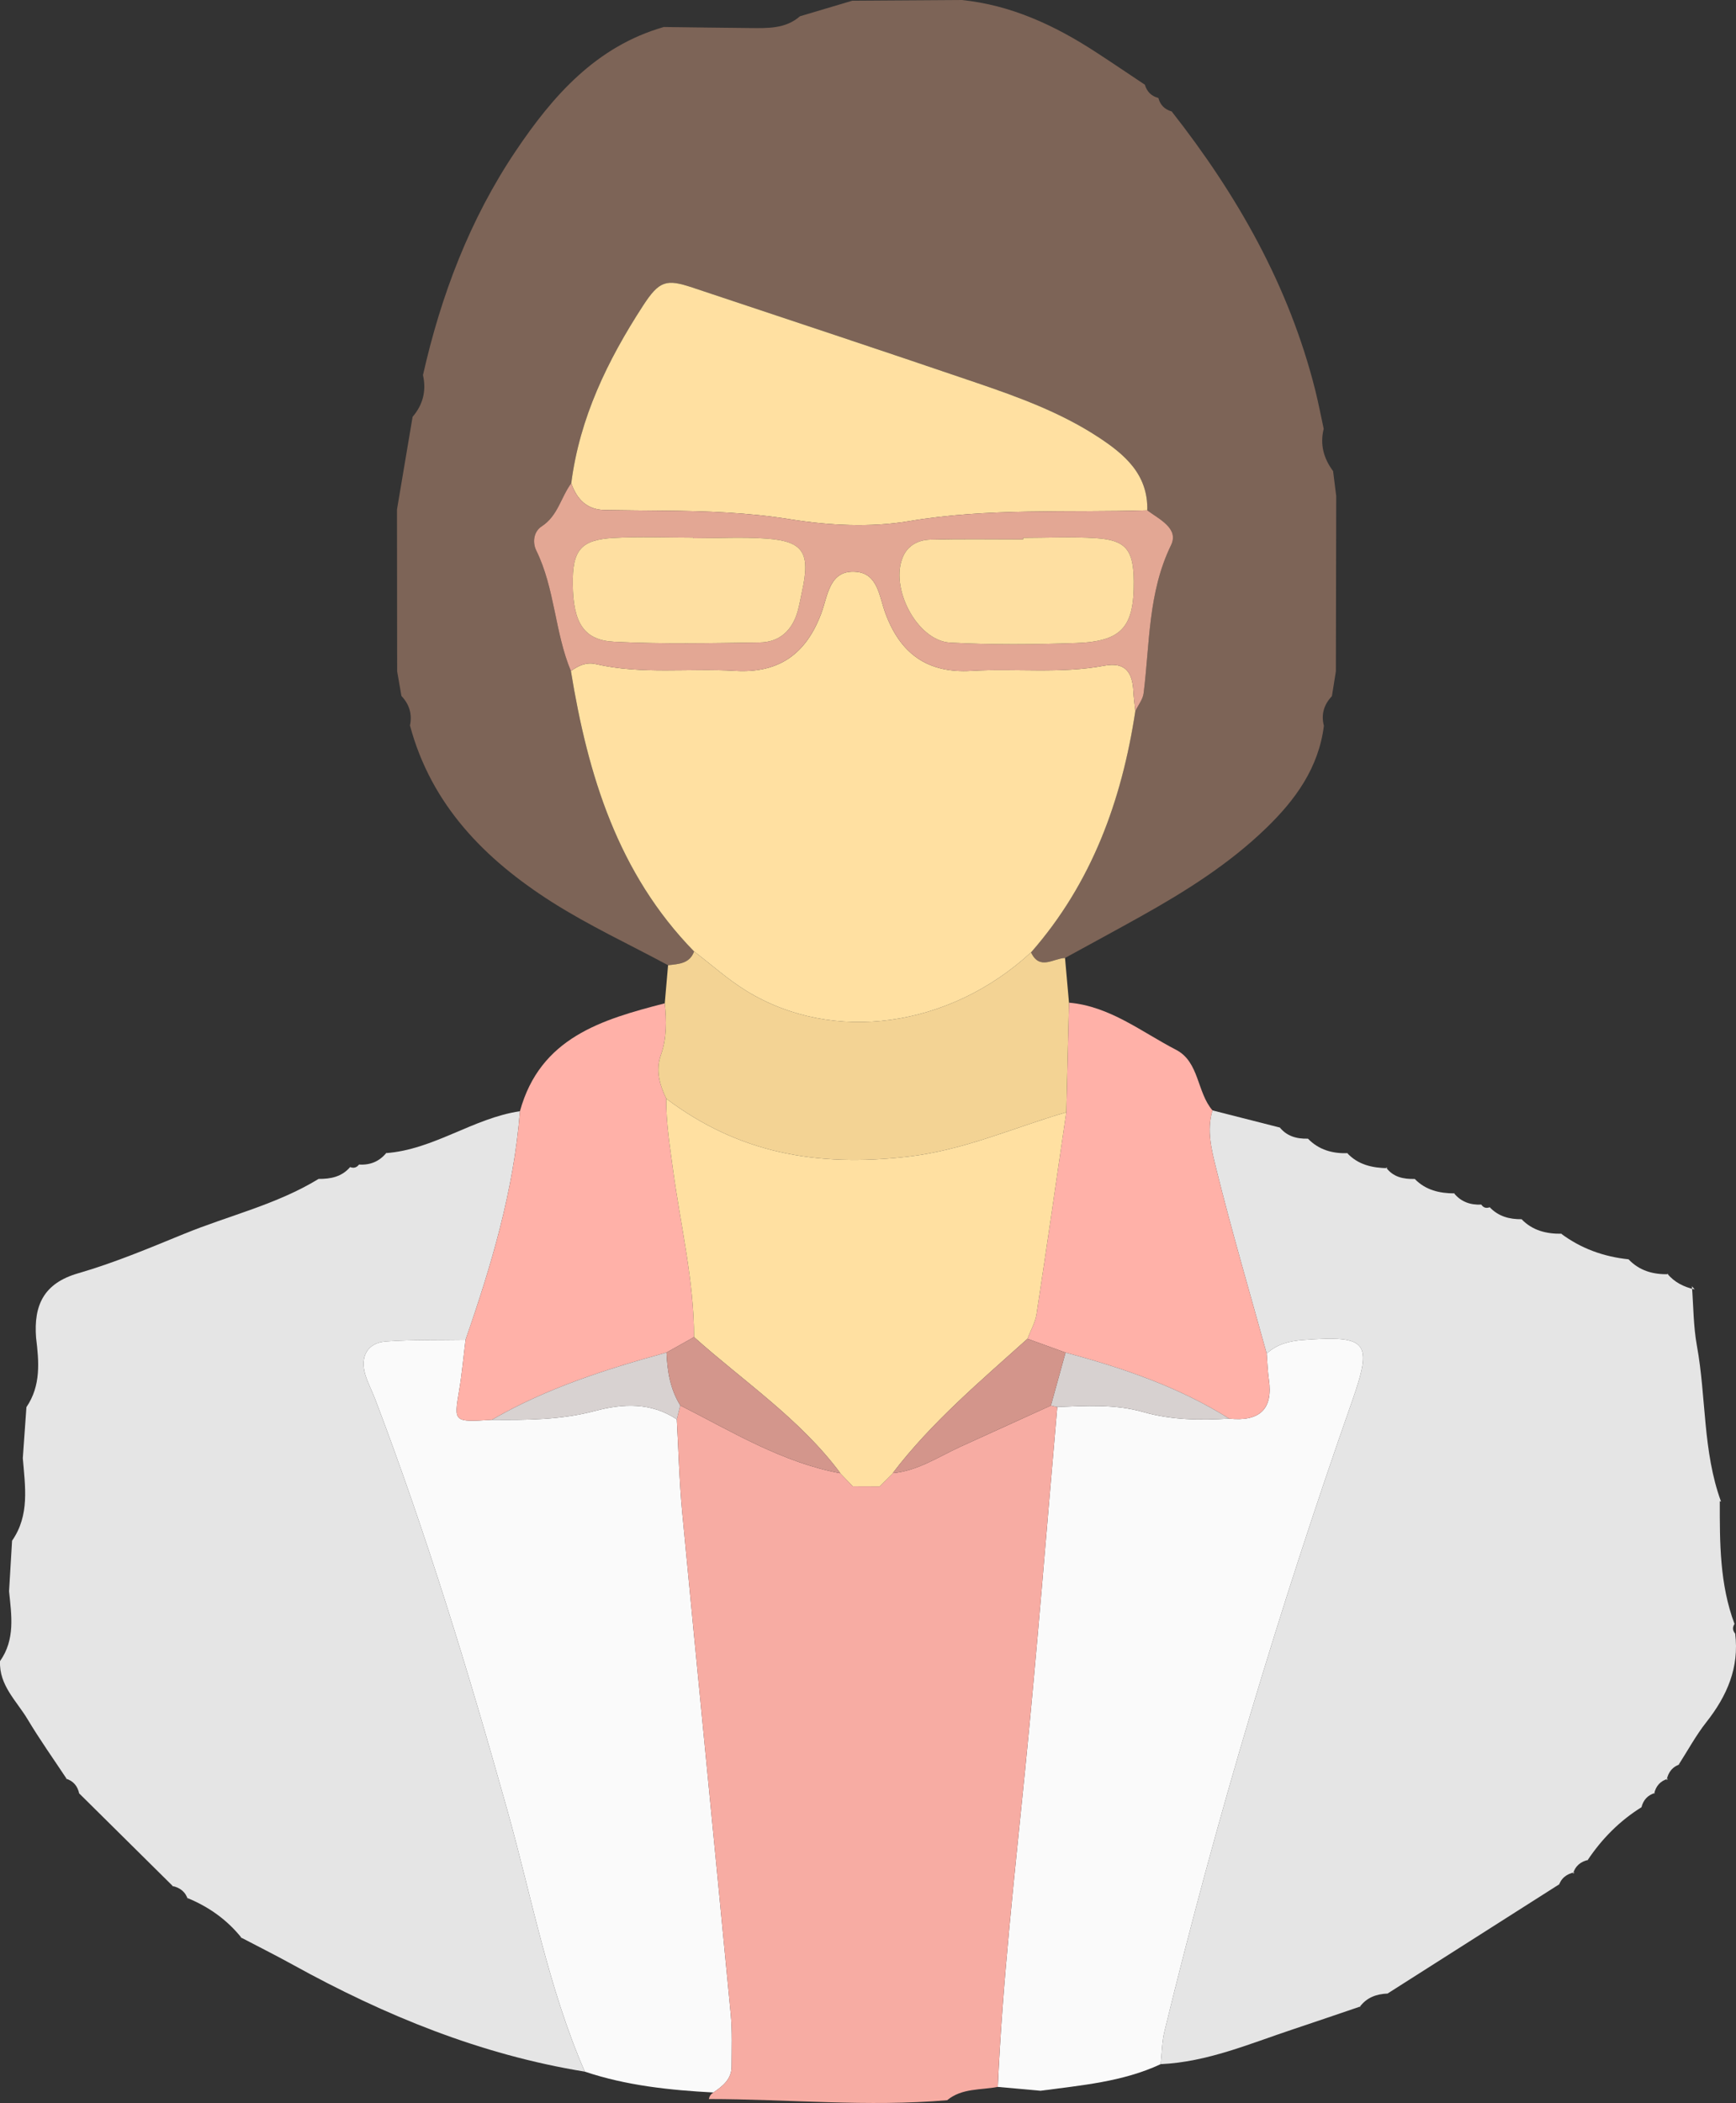   <svg xmlns="http://www.w3.org/2000/svg" viewBox="0 0 249.138 301.754">
   <rect x="0" y="0" width="249.138" height="301.754" fill="#333333" stroke="none"/>
   <g>
    <g>
     <path d="m212.582,172.844c.302.446.705.573,1.211.382,1.25,1.317,2.834,1.739,4.583,1.718,0,0-.018-.007-.018-.007,1.574,1.635,3.567,2.12,5.746,2.09,0,0-.144-.068-.143-.068,2.895,2.186,6.175,3.363,9.762,3.739,0,0-.014-.005-.014-.005,1.565,1.648,3.539,2.197,5.739,2.141,0,0-.187-.099-.186-.099,1.023,1.266,2.396,1.925,3.942,2.287,0,0-.393-.456-.391-.454.223,2.843.202,5.728.711,8.517,1.357,7.43.825,15.151,3.464,22.376,0,0-.177-.059-.176-.06-.007,5.957-.023,11.914,2.112,17.614-.314.485-.283.947.094,1.386.611,4.885-1.173,8.948-4.135,12.708-1.503,1.908-2.672,4.079-3.992,6.131,0,0,.325-.119.324-.117-1.183.336-1.807,1.159-2.041,2.326,0,0,.223-.226.222-.225-1.121.308-1.766,1.055-2.009,2.174,0,0,.126-.131.126-.131-1.054.312-1.687,1.018-1.946,2.075,0,0,.038-.045.038-.045-3.167,1.967-5.724,4.557-7.786,7.651,0,0,.107-.073.107-.073-1.104.257-1.872.879-2.183,2.001,0,0,.232-.228.231-.227-1.168.239-1.981.878-2.322,2.052,0,0,.108-.321.109-.32-8.246,5.247-16.492,10.493-24.738,15.739,0,0,.138-.072.138-.072-1.628.07-3.049.567-4.043,1.951,0,0,.167-.11.167-.11-3.244,1.1-6.482,2.216-9.733,3.297-6.221,2.068-12.296,4.692-18.98,4.998.175-1.576.177-3.193.548-4.72,7.436-30.556,16.469-60.64,26.884-90.307,3.028-8.625,2.353-9.574-6.99-8.886-1.955.144-3.751.594-5.229,1.954-2.438-8.813-5.023-17.59-7.226-26.461-.666-2.68-1.424-5.559-.557-8.435,3.227.821,6.453,1.643,9.68,2.464,0,0-.102-.119-.1-.119,1.044,1.357,2.486,1.755,4.112,1.714,0,0,.022.008.022.008,1.566,1.61,3.524,2.142,5.7,2.074,0,0-.113-.052-.113-.052,1.575,1.72,3.632,2.164,5.841,2.207,0,0-.263-.149-.261-.149,1.029,1.437,2.524,1.728,4.152,1.692h0c1.574,1.617,3.569,2.068,5.727,2.071,0,0-.124-.06-.124-.06,1.013,1.27,2.364,1.74,3.945,1.667Z" style="fill:#e5e5e5;">
     </path>
     <path d="m50.25,167.463c.516.198.941.076,1.273-.366,1.599.106,2.919-.438,3.938-1.686,0,0-.101.052-.101.052,6.89-.499,12.526-5.016,19.257-6.018-.877,11.342-4.101,22.124-7.803,32.793-3.815.064-7.64-.026-11.44.243-2.633.187-3.737,2.181-2.945,4.786.368,1.211.978,2.346,1.43,3.534,7.351,19.333,13.383,39.076,18.965,58.992,3.513,12.533,5.86,25.437,11.104,37.463-14.946-2.424-28.715-8.058-41.888-15.333-2.492-1.376-5.041-2.65-7.564-3.971,0,0,.236.163.235.165-2.094-2.639-4.745-4.52-7.849-5.788,0,0,.134.31.132.309-.34-1.163-1.143-1.799-2.302-2.03,0,0,.185.098.185.099-4.513-4.467-9.025-8.934-13.538-13.402,0,0,.041.092.04.092-.233-1.13-.872-1.891-2.001-2.209,0,0,.225.108.224.109-1.894-2.865-3.889-5.668-5.65-8.613-1.577-2.637-4.1-4.864-3.948-8.333,2.205-3.11,1.647-6.578,1.297-10.019.144-2.419.287-4.837.431-7.256,2.561-3.683,1.873-7.789,1.541-11.848.174-2.44.347-4.881.521-7.321,2.105-3.095,1.803-6.523,1.383-9.968-.347-4.616,1.066-7.798,6.03-9.233,5.175-1.496,10.186-3.604,15.184-5.651,6.439-2.637,13.312-4.215,19.326-7.892l.006-.003c1.727.018,3.328-.299,4.523-1.697Z" style="fill:#e5e5e5;">
     </path>
     <path d="m149.321,299.998c-2.042-.184-4.084-.368-6.123-.551.679-15.211,2.406-30.329,3.918-45.472,1.732-17.344,3.095-34.725,4.618-52.091,4.141-.163,8.304-.428,12.351.73,4.059,1.161,8.176,1.184,12.326.945q6.606.685,5.69-5.594c-.178-1.237-.215-2.494-.317-3.741,1.479-1.361,3.274-1.81,5.229-1.954,9.343-.688,10.018.261,6.99,8.886-10.415,29.667-19.448,59.751-26.884,90.307-.372,1.527-.373,3.144-.548,4.72-5.468,2.552-11.394,3.029-17.251,3.817Z" style="fill:#fafafa;">
     </path>
     <path d="m181.785,194.223c.102,1.248.139,2.505.317,3.741q.904,6.281-5.692,5.595c-7.266-4.562-15.277-7.273-23.489-9.479-1.821-.66-3.643-1.321-5.466-1.982.446-1.181,1.116-2.327,1.303-3.547,1.475-9.645,2.857-19.303,4.268-28.958.13-5.241.259-10.481.389-15.722,5.877.516,10.392,4.194,15.358,6.76,3.356,1.735,2.98,6.087,5.233,8.695-.87,2.874-.112,5.753.553,8.433,2.203,8.872,4.788,17.648,7.226,26.461Z" style="fill:#ffb1a8;">
     </path>
     <path d="m102.38,300.249c-6.256-.339-12.463-.983-18.449-2.993-5.246-12.026-7.593-24.93-11.106-37.463-5.582-19.916-11.614-39.659-18.965-58.992-.452-1.188-1.061-2.323-1.43-3.534-.792-2.605.312-4.599,2.945-4.786,3.8-.27,7.625-.18,11.44-.244-.301,2.426-.515,4.867-.921,7.276-.769,4.569-.814,4.561,4.697,4.212,4.981.042,9.92.031,14.825-1.278,3.951-1.054,8.024-1.251,11.712,1.215.25,4.439.354,8.892.775,13.315,2.286,23.987,4.668,47.965,6.96,71.952.241,2.519.136,5.073.128,7.611-.006,1.809-1.276,2.798-2.61,3.709Z" style="fill:#fafafa;">
     </path>
     <path d="m70.59,203.725c-5.51.349-5.465.357-4.696-4.212.405-2.409.62-4.85.921-7.276,3.702-10.668,6.926-21.45,7.803-32.792,2.905-10.567,11.749-13.151,20.784-15.48.266,2.495.297,4.985-.547,7.384-.79,2.246-.2,4.28.76,6.291-.027,3.432.51,6.788.969,10.188,1.08,7.995,3.021,15.895,3.017,24.028-1.316.74-2.632,1.477-3.948,2.215-8.671,2.395-17.221,5.105-25.064,9.653Z" style="fill:#ffb1a8;">
     </path>
     <path d="m164.304,12.158c.291.996.931,1.636,1.938,1.901.267,1.01.908,1.65,1.91,1.932,9.433,12.012,16.853,25.064,20.604,40.002.46,1.832.81,3.692,1.212,5.538-.559,2.247-.007,4.248,1.348,6.07.15,1.192.299,2.384.448,3.576-.017,8.385-.033,16.771-.05,25.156-.189,1.186-.379,2.372-.568,3.557-1.146,1.212-1.574,2.619-1.15,4.256-.761,6.034-4.076,10.611-8.304,14.696-5.33,5.15-11.532,9.047-17.952,12.636-3.617,2.022-7.265,3.99-10.898,5.98-1.68.058-3.641,1.826-4.88-.804,8.712-9.932,13.018-21.771,14.967-34.627.41-.848,1.08-1.665,1.191-2.552.895-7.15.626-14.446,3.93-21.239,1.177-2.421-1.668-3.708-3.403-5.008.12-5.191-3.273-8.053-7.102-10.552-5.384-3.513-11.391-5.699-17.419-7.755-13.562-4.626-27.164-9.134-40.759-13.663-3.747-1.249-4.75-.994-7.092,2.611-5.071,7.808-9.095,16.078-10.296,25.47-1.488,2.007-1.917,4.688-4.252,6.194-1.131.729-1.35,2.27-.775,3.443,2.69,5.483,2.65,11.732,4.974,17.305,2.437,14.935,6.745,29.047,17.684,40.244-.654,1.778-2.237,1.797-3.737,1.971-5.572-2.999-11.347-5.679-16.672-9.067-9.583-6.097-17.304-13.893-20.366-25.332.342-1.629-.093-3.033-1.225-4.235-.205-1.179-.41-2.358-.615-3.537-.008-7.736-.016-15.472-.024-23.208.747-4.435,1.493-8.869,2.24-13.304,1.497-1.749,1.999-3.746,1.491-5.994,2.591-11.479,6.732-22.365,13.304-32.143,5.322-7.917,11.542-15.016,21.258-17.801,4.113.051,8.226.116,12.339.149,2.533.021,5.101.141,7.205-1.69,2.503-.745,5.007-1.49,7.51-2.234,5.232-.034,10.463-.068,15.695-.102,7.09.728,13.338,3.633,19.223,7.46,2.371,1.542,4.712,3.13,7.067,4.698Z" style="fill:#7d6457;">
     </path>
     <path d="m95.876,138.497c1.5-.174,3.082-.193,3.737-1.972,2.507,1.907,4.872,4.047,7.545,5.683,12.407,7.591,29.086,5.261,40.806-5.553,1.238,2.63,3.2.863,4.88.804.189,2.138.379,4.275.57,6.412-.129,5.241-.259,10.482-.387,15.722-7.545,2.202-14.664,5.443-22.736,6.374-13.156,1.517-24.34-.533-34.676-8.327-.96-2.011-1.55-4.045-.76-6.291.844-2.399.813-4.889.547-7.384.158-1.822.316-3.645.474-5.468Z" style="fill:#f3d394;">
     </path>
     <path d="m102.38,300.249c1.334-.911,2.605-1.9,2.61-3.709.008-2.538.113-5.093-.128-7.611-2.291-23.987-4.674-47.965-6.96-71.952-.421-4.423-.525-8.876-.773-13.313.167-.667.333-1.336.498-2.005,7.439,3.779,14.614,8.181,22.991,9.746l-.114-.087c.626.65,1.251,1.301,1.877,1.951,1.291.005,2.581.009,3.872.014.667-.664,1.333-1.327,2-1.991l-.144.093c3.599-.332,6.543-2.342,9.708-3.79,4.327-1.98,8.663-3.943,12.994-5.913l.922.203c-1.523,17.365-2.886,34.746-4.619,52.091-1.512,15.142-3.24,30.26-3.918,45.472-2.468.471-5.14.152-7.267,1.908-11.404.987-22.8-.162-34.2-.166.081-.407.297-.72.649-.939Z" style="fill:#f7aca3;">
     </path>
     <path d="m152.919,194.08c8.214,2.206,16.225,4.917,23.491,9.479-4.149.238-8.265.215-12.324-.946-4.047-1.157-8.21-.893-12.351-.73,0,0-.922-.203-.92-.202.702-2.533,1.404-5.068,2.105-7.602Z" style="fill:#d7d1d0;">
     </path>
     <path d="m126.254,213.283c-1.291-.005-2.581-.009-3.871-.014-.625-.65-1.252-1.301-1.878-1.951,0,0,.114.087.113.087-5.801-7.812-13.886-13.167-21.016-19.55.003-8.131-1.938-16.03-3.018-24.026-.459-3.4-.996-6.756-.969-10.188,10.336,7.794,21.52,9.844,34.676,8.327,8.072-.931,15.19-4.172,22.736-6.374-1.412,9.655-2.795,19.313-4.27,28.958-.187,1.22-.857,2.367-1.304,3.548-6.778,6.098-13.771,11.978-19.344,19.285,0,0,.144-.093.143-.093-.667.664-1.333,1.327-2,1.991Z" style="fill:#ffe0a1;">
     </path>
     <path d="m128.11,211.385c5.573-7.306,12.566-13.187,19.344-19.285,1.823.66,3.646,1.32,5.467,1.981-.703,2.534-1.404,5.068-2.107,7.602-4.333,1.969-8.668,3.932-12.996,5.912-3.165,1.448-6.109,3.458-9.708,3.79Z" style="fill:#d3958b;">
     </path>
     <path d="m97.628,201.658c-.165.669-.331,1.338-.498,2.005-3.689-2.468-7.763-2.271-11.714-1.217-4.905,1.309-9.844,1.32-14.825,1.278,7.842-4.548,16.391-7.259,25.063-9.653.106,2.673.535,5.261,1.974,7.587Z" style="fill:#d8d2d1;">
     </path>
     <path d="m97.628,201.658c-1.439-2.325-1.868-4.914-1.974-7.587,1.316-.738,2.631-1.476,3.948-2.215,7.13,6.381,15.215,11.736,21.016,19.548-8.376-1.565-15.551-5.967-22.99-9.746Z" style="fill:#d3968c;">
     </path>
     <path d="m147.965,136.655c-11.72,10.813-28.399,13.144-40.806,5.553-2.673-1.636-5.039-3.775-7.545-5.683-10.938-11.196-15.247-25.309-17.683-40.242,1.063-.757,2.191-1.312,3.546-.999,6.616,1.528,13.348.575,20.013.973,6.363.38,10.233-2.476,12.39-8.298.939-2.533,1.148-6.276,5.04-5.906,3.067.292,3.275,3.563,4.12,5.872,2.126,5.811,5.983,8.712,12.366,8.335,6.353-.375,12.762.446,19.085-.744,3.02-.568,4.035.984,4.164,3.656.046.954.183,1.903.279,2.855-1.949,12.858-6.255,24.696-14.967,34.629Z" style="fill:#ffe0a1;">
     </path>
     <path d="m81.982,69.34c1.201-9.392,5.226-17.662,10.296-25.47,2.342-3.606,3.344-3.86,7.092-2.611,13.595,4.529,27.197,9.037,40.759,13.663,6.029,2.056,12.036,4.241,17.419,7.755,3.829,2.499,7.222,5.361,7.102,10.551-11.399.353-22.803-.374-34.192,1.551-5.535.935-11.489.626-17.068-.271-6.017-.967-11.98-1.178-18.006-1.228-2.858-.024-5.716-.054-8.573-.096-2.59-.039-4.03-1.544-4.829-3.844Z" style="fill:#ffe0a1;">
     </path>
     <path d="m81.982,69.34c.799,2.3,2.239,3.805,4.829,3.844,2.858.043,5.715.073,8.573.096,6.025.05,11.989.261,18.006,1.228,5.579.897,11.533,1.206,17.068.271,11.389-1.925,22.793-1.198,34.192-1.551,1.734,1.3,4.58,2.588,3.403,5.008-3.304,6.793-3.035,14.089-3.93,21.239-.111.887-.781,1.704-1.191,2.552-.095-.953-.232-1.902-.278-2.856-.129-2.672-1.144-4.224-4.164-3.656-6.323,1.189-12.732.368-19.085.744-6.383.377-10.24-2.524-12.366-8.335-.845-2.309-1.053-5.58-4.12-5.872-3.892-.37-4.101,3.372-5.04,5.906-2.157,5.822-6.027,8.678-12.39,8.298-6.665-.398-13.397.555-20.013-.973-1.355-.313-2.484.241-3.546.999-2.324-5.574-2.284-11.823-4.974-17.306-.575-1.173-.356-2.713.775-3.443,2.335-1.506,2.764-4.188,4.252-6.194Zm17.521,7.896c0-.03,0-.059,0-.089-3.815,0-7.639-.167-11.443.042-4.736.261-5.923,1.769-5.86,6.692.07,5.437,1.56,7.972,5.891,8.197,6.973.362,13.978.208,20.967.104,2.856-.042,4.671-1.77,5.432-4.524.254-.918.405-1.864.611-2.796,1.222-5.548.217-7.196-5.111-7.579-3.479-.25-6.99-.047-10.487-.047Zm47.333-.059c0,.072,0,.145,0,.217-4.447,0-8.896-.072-13.341.038-1.622.04-3.135.764-3.866,2.364-2.032,4.446,1.958,12.146,6.725,12.409,6.022.332,12.082.276,18.114.06,6.547-.234,8.301-2.303,8.244-8.877-.039-4.472-1.12-5.881-5.389-6.164-3.481-.231-6.99-.047-10.487-.047Z" style="fill:#e3a794;">
     </path>
     <path d="m126.254,213.283c.666-.663,1.333-1.327,2-1.991-.666.663-1.333,1.327-2,1.991Z" style="fill:#d3958b;">
     </path>
     <path d="m120.505,211.317c.626.651,1.252,1.301,1.878,1.951-.626-.651-1.252-1.301-1.878-1.951Z" style="fill:#d3968c;">
     </path>
     <path d="m99.503,77.236c3.497,0,7.008-.203,10.487.047,5.328.383,6.333,2.031,5.111,7.579-.205.932-.357,1.878-.611,2.796-.761,2.755-2.576,4.482-5.432,4.524-6.989.103-13.994.258-20.967-.104-4.331-.225-5.821-2.76-5.891-8.197-.064-4.923,1.123-6.43,5.86-6.692,3.804-.21,7.628-.042,11.443-.042,0,.03,0,.059,0,.089Z" style="fill:#fedfa1;">
     </path>
     <path d="m146.836,77.177c3.497,0,7.006-.184,10.487.047,4.268.283,5.35,1.692,5.389,6.164.057,6.574-1.697,8.643-8.244,8.877-6.032.216-12.092.271-18.114-.06-4.767-.263-8.756-7.962-6.725-12.409.731-1.601,2.243-2.324,3.866-2.364,4.444-.109,8.893-.038,13.341-.038,0-.072,0-.145,0-.217Z" style="fill:#fedfa1;">
     </path>
    </g>
   </g>
  </svg>
